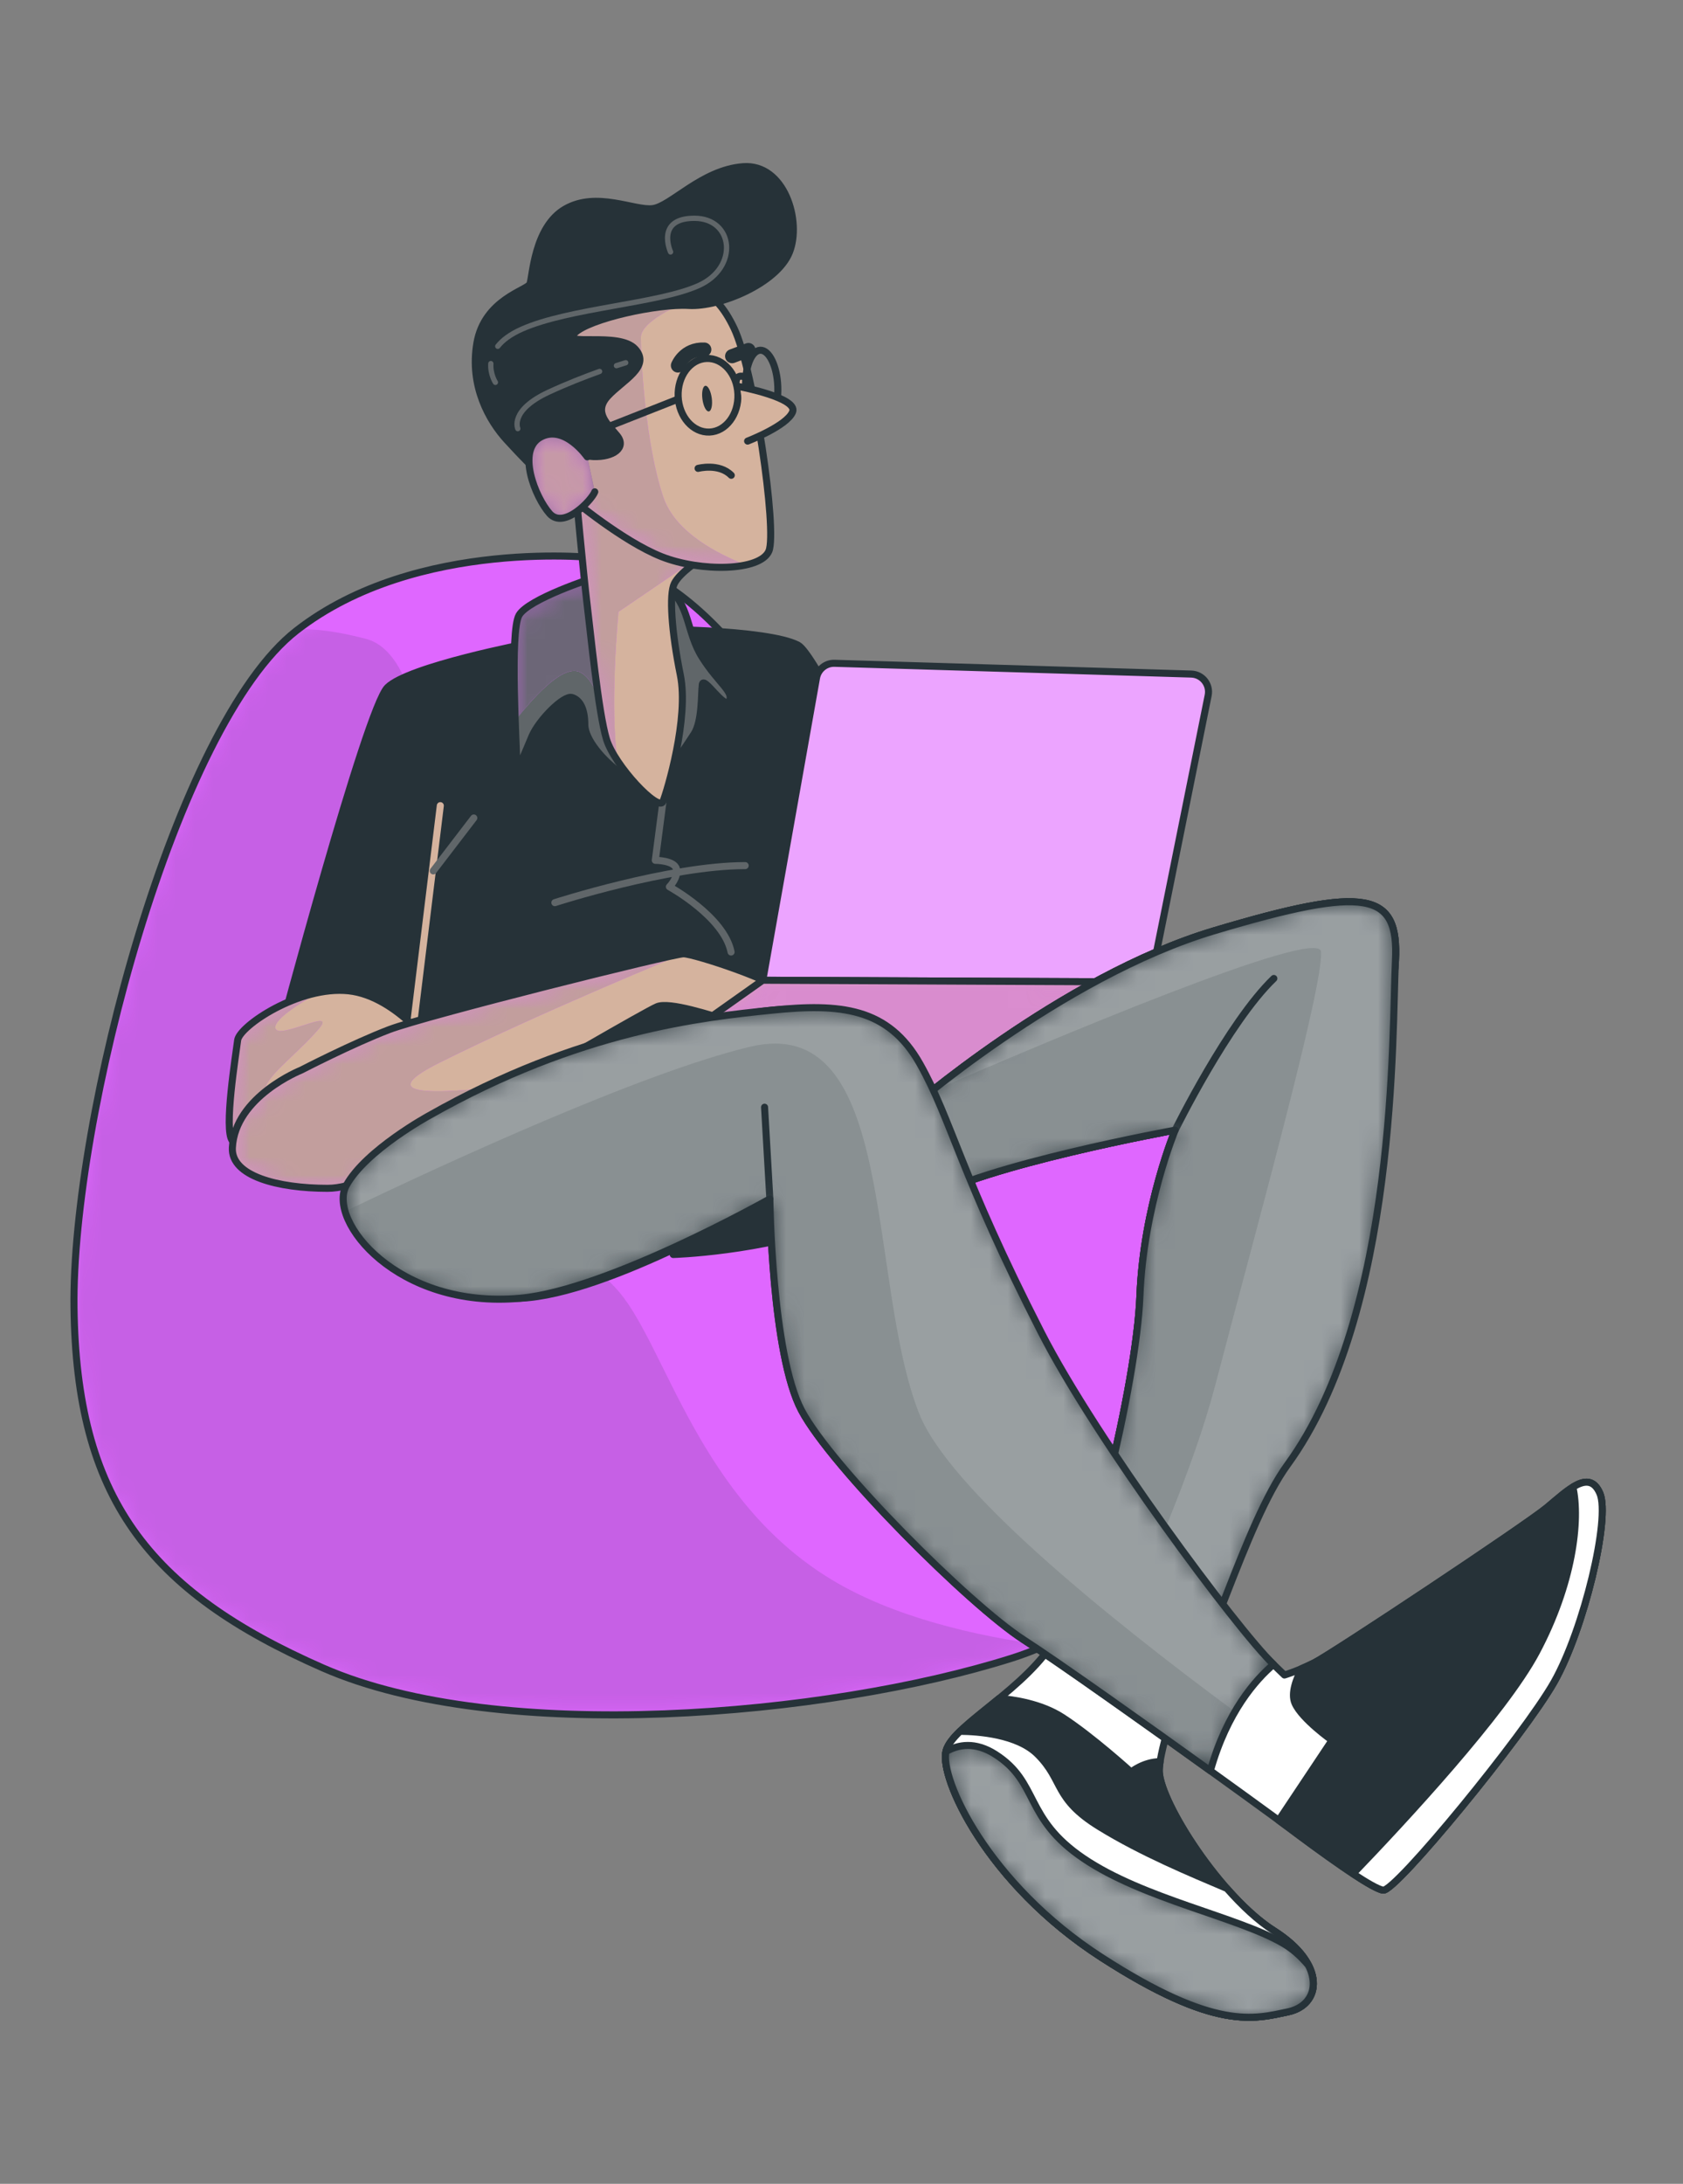 <svg xmlns="http://www.w3.org/2000/svg" width="91" height="118" viewBox="0 0 91 118" fill="none"><rect x="0" y="0" width="91" height="118" fill="#808080" stroke="none"/><path d="M32.482 30.161C32.482 30.161 22.553 28.986 16.021 34.081C9.489 39.176 3.872 60.47 4.002 70.659C4.133 80.849 7.921 85.944 17.458 90.124C26.994 94.305 44.762 92.737 54.69 89.602C64.618 86.467 67.885 75.493 67.754 69.614C67.623 63.736 61.091 56.942 58.87 55.505C56.649 54.068 50.379 51.063 47.243 46.361C44.108 41.657 39.536 31.468 32.482 30.161Z" fill="#DF67FF"></path><mask id="mask0_479_9" style="mask-type:luminance" maskUnits="userSpaceOnUse" x="4" y="30" width="64" height="63"><path d="M32.482 30.161C32.482 30.161 22.553 28.986 16.021 34.081C9.489 39.176 3.872 60.47 4.002 70.659C4.133 80.849 7.921 85.944 17.458 90.124C26.994 94.305 44.762 92.737 54.69 89.602C64.618 86.467 67.885 75.493 67.754 69.614C67.623 63.736 61.091 56.942 58.87 55.505C56.649 54.068 50.379 51.063 47.243 46.361C44.108 41.657 39.536 31.468 32.482 30.161Z" fill="white"></path></mask><g mask="url(#mask0_479_9)"><path opacity="0.13" d="M56.511 88.908C52.757 88.401 48.305 87.382 44.935 85.336C37.82 81.016 36.042 72.885 33.501 69.836C30.96 66.787 26.386 67.041 24.354 63.738C22.321 60.435 25.624 36.042 19.78 34.517C18.21 34.107 17.027 33.974 16.134 33.997C16.096 34.026 16.058 34.051 16.021 34.08C9.489 39.175 3.872 60.469 4.002 70.659C4.133 80.849 7.921 85.944 17.458 90.124C26.994 94.304 44.762 92.737 54.69 89.602C55.324 89.402 55.93 89.169 56.511 88.908Z" fill="#263238"></path></g><path d="M32.482 30.161C32.482 30.161 22.553 28.986 16.021 34.081C9.489 39.176 3.872 60.47 4.002 70.659C4.133 80.849 7.921 85.944 17.458 90.124C26.994 94.305 44.762 92.737 54.69 89.602C64.618 86.467 67.885 75.493 67.754 69.614C67.623 63.736 61.091 56.942 58.87 55.505C56.649 54.068 50.379 51.063 47.243 46.361C44.108 41.657 39.536 31.468 32.482 30.161Z" stroke="#263238" stroke-width="0.381" stroke-miterlimit="10" stroke-linecap="round" stroke-linejoin="round"></path><path d="M28.572 34.766C28.572 34.766 22.093 36.005 20.949 37.148C19.806 38.291 15.041 56.205 15.041 56.205C15.041 56.205 17.138 55.633 19.044 56.395C20.949 57.158 21.14 59.159 21.33 60.112C21.521 61.065 21.616 63.542 21.616 63.542C21.616 63.542 40.877 61.821 44.974 60.869C49.071 59.916 55.306 59.477 55.306 59.477C55.306 59.477 44.77 35.719 43.151 34.861C41.531 34.004 34.765 33.908 33.813 34.099C32.86 34.289 28.572 34.766 28.572 34.766Z" fill="#263238" stroke="#263238" stroke-width="0.381" stroke-miterlimit="10" stroke-linecap="round" stroke-linejoin="round"></path><path d="M22.188 56.777L23.808 43.532" stroke="#D5B39E" stroke-width="0.381" stroke-miterlimit="10" stroke-linecap="round" stroke-linejoin="round"></path><path d="M23.427 47.058L25.618 44.199" stroke="#606669" stroke-width="0.381" stroke-miterlimit="10" stroke-linecap="round" stroke-linejoin="round"></path><path d="M30.001 48.773C30.001 48.773 36.195 46.772 40.292 46.772" stroke="#606669" stroke-width="0.381" stroke-miterlimit="10" stroke-linecap="round" stroke-linejoin="round"></path><path d="M35.847 43.31L35.432 46.486C35.432 46.486 36.48 46.486 36.576 46.962C36.671 47.439 36.195 47.915 36.195 47.915C36.195 47.915 39.148 49.535 39.53 51.441" stroke="#606669" stroke-width="0.381" stroke-miterlimit="10" stroke-linecap="round" stroke-linejoin="round"></path><path d="M32.129 31.209C32.129 31.209 28.572 32.352 28.064 33.241C27.555 34.131 27.937 40.356 27.937 41.118C27.937 41.881 28.381 40.674 28.762 39.784C29.144 38.895 30.478 37.561 30.922 37.688C31.367 37.815 31.621 38.324 31.621 39.149C31.621 39.975 32.638 41.118 33.527 41.753C34.416 42.389 35.242 43.024 35.242 43.024C35.242 43.024 37.084 40.356 37.529 39.657C37.974 38.959 37.91 37.497 37.974 36.989C38.037 36.481 39.181 38.387 39.434 37.878C39.689 37.37 38.863 36.925 37.974 35.528C37.084 34.13 37.338 32.669 36.004 31.653C34.67 30.637 33.146 30.955 32.129 31.209Z" fill="#606669"></path><mask id="mask1_479_9" style="mask-type:luminance" maskUnits="userSpaceOnUse" x="27" y="30" width="13" height="14"><path d="M32.129 31.209C32.129 31.209 28.572 32.352 28.064 33.241C27.555 34.131 27.937 40.356 27.937 41.118C27.937 41.881 28.381 40.674 28.762 39.784C29.144 38.895 30.478 37.561 30.922 37.688C31.367 37.815 31.621 38.324 31.621 39.149C31.621 39.975 32.638 41.118 33.527 41.753C34.416 42.389 35.242 43.024 35.242 43.024C35.242 43.024 37.084 40.356 37.529 39.657C37.974 38.959 37.91 37.497 37.974 36.989C38.037 36.481 39.181 38.387 39.434 37.878C39.689 37.37 38.863 36.925 37.974 35.528C37.084 34.13 37.338 32.669 36.004 31.653C34.67 30.637 33.146 30.955 32.129 31.209Z" fill="white"></path></mask><g mask="url(#mask1_479_9)"><path d="M28.064 33.241C27.725 33.835 27.782 36.803 27.857 38.94C28.667 37.894 30.34 35.923 31.309 36.296C32.543 36.77 33.017 40.282 33.017 40.282L32.184 31.195C32.166 31.2 32.147 31.204 32.129 31.209C32.129 31.209 28.572 32.352 28.064 33.241Z" fill="#DF67FF"></path></g><mask id="mask2_479_9" style="mask-type:luminance" maskUnits="userSpaceOnUse" x="27" y="30" width="13" height="14"><path d="M32.129 31.209C32.129 31.209 28.572 32.352 28.064 33.241C27.555 34.131 27.937 40.356 27.937 41.118C27.937 41.881 28.381 40.674 28.762 39.784C29.144 38.895 30.478 37.561 30.922 37.688C31.367 37.815 31.621 38.324 31.621 39.149C31.621 39.975 32.638 41.118 33.527 41.753C34.416 42.389 35.242 43.024 35.242 43.024C35.242 43.024 37.084 40.356 37.529 39.657C37.974 38.959 37.91 37.497 37.974 36.989C38.037 36.481 39.181 38.387 39.434 37.878C39.689 37.37 38.863 36.925 37.974 35.528C37.084 34.13 37.338 32.669 36.004 31.653C34.67 30.637 33.146 30.955 32.129 31.209Z" fill="white"></path></mask><g mask="url(#mask2_479_9)"><path opacity="0.9" d="M28.064 33.241C27.725 33.835 27.782 36.803 27.857 38.94C28.667 37.894 30.34 35.923 31.309 36.296C32.543 36.77 33.017 40.282 33.017 40.282L32.184 31.195C32.166 31.2 32.147 31.204 32.129 31.209C32.129 31.209 28.572 32.352 28.064 33.241Z" fill="#606669"></path></g><path d="M32.129 31.209C32.129 31.209 28.572 32.352 28.064 33.241C27.555 34.131 27.937 40.356 27.937 41.118C27.937 41.881 28.381 40.674 28.762 39.784C29.144 38.895 30.478 37.561 30.922 37.688C31.367 37.815 31.621 38.324 31.621 39.149C31.621 39.975 32.638 41.118 33.527 41.753C34.416 42.389 35.242 43.024 35.242 43.024C35.242 43.024 37.084 40.356 37.529 39.657C37.974 38.959 37.91 37.497 37.974 36.989C38.037 36.481 39.181 38.387 39.434 37.878C39.689 37.37 38.863 36.925 37.974 35.528C37.084 34.13 37.338 32.669 36.004 31.653C34.67 30.637 33.146 30.955 32.129 31.209Z" stroke="#263238" stroke-width="0.381" stroke-miterlimit="10" stroke-linecap="round" stroke-linejoin="round"></path><path d="M23.712 56.967C23.712 56.967 21.521 53.823 18.853 53.537C16.185 53.251 12.945 55.443 12.85 56.205C12.755 56.967 12.088 61.065 12.564 61.636C13.041 62.208 14.851 62.684 18.377 61.541C21.902 60.398 23.331 58.968 23.712 56.967Z" fill="#D5B39E"></path><mask id="mask3_479_9" style="mask-type:luminance" maskUnits="userSpaceOnUse" x="12" y="53" width="12" height="10"><path d="M23.712 56.967C23.712 56.967 21.521 53.823 18.853 53.537C16.185 53.251 12.945 55.443 12.85 56.205C12.755 56.967 12.088 61.065 12.564 61.636C13.041 62.208 14.851 62.684 18.377 61.541C21.902 60.398 23.331 58.968 23.712 56.967Z" fill="white"></path></mask><g mask="url(#mask3_479_9)"><path d="M14.796 61.539C14.796 61.539 14.037 59.357 14.417 58.597C14.796 57.838 16.315 56.699 17.264 55.56C18.213 54.422 15.042 56.205 14.891 55.56C14.771 55.042 16.562 54.007 17.268 53.622C15.05 54.047 12.927 55.59 12.85 56.205C12.755 56.967 12.088 61.065 12.564 61.636C12.81 61.931 13.415 62.199 14.425 62.234C14.654 61.833 14.796 61.539 14.796 61.539Z" fill="#DF67FF"></path></g><mask id="mask4_479_9" style="mask-type:luminance" maskUnits="userSpaceOnUse" x="12" y="53" width="12" height="10"><path d="M23.712 56.967C23.712 56.967 21.521 53.823 18.853 53.537C16.185 53.251 12.945 55.443 12.85 56.205C12.755 56.967 12.088 61.065 12.564 61.636C13.041 62.208 14.851 62.684 18.377 61.541C21.902 60.398 23.331 58.968 23.712 56.967Z" fill="white"></path></mask><g mask="url(#mask4_479_9)"><path opacity="0.9" d="M14.796 61.539C14.796 61.539 14.037 59.357 14.417 58.597C14.796 57.838 16.315 56.699 17.264 55.56C18.213 54.422 15.042 56.205 14.891 55.56C14.771 55.042 16.562 54.007 17.268 53.622C15.05 54.047 12.927 55.59 12.85 56.205C12.755 56.967 12.088 61.065 12.564 61.636C12.81 61.931 13.415 62.199 14.425 62.234C14.654 61.833 14.796 61.539 14.796 61.539Z" fill="#BFA493"></path></g><path d="M23.712 56.967C23.712 56.967 21.521 53.823 18.853 53.537C16.185 53.251 12.945 55.443 12.85 56.205C12.755 56.967 12.088 61.065 12.564 61.636C13.041 62.208 14.851 62.684 18.377 61.541C21.902 60.398 23.331 58.968 23.712 56.967Z" stroke="#263238" stroke-width="0.381" stroke-miterlimit="10" stroke-linecap="round" stroke-linejoin="round"></path><path d="M16.28 57.825C16.28 57.825 12.704 59.244 12.564 62.017C12.486 63.552 15.041 64.209 17.709 64.209C20.377 64.209 24.189 60.874 26.666 59.445C29.144 58.016 34.861 54.681 35.528 54.395C36.195 54.109 38.481 54.871 39.434 55.157C40.387 55.443 42.198 55.443 42.198 55.443C42.198 55.443 43.532 57.539 44.199 57.539C44.866 57.539 42.769 54.395 42.483 53.728C42.198 53.061 37.529 51.536 36.957 51.536C36.385 51.536 23.045 54.871 21.044 55.633C19.044 56.396 16.28 57.825 16.28 57.825Z" fill="#D5B39E"></path><mask id="mask5_479_9" style="mask-type:luminance" maskUnits="userSpaceOnUse" x="12" y="51" width="33" height="14"><path d="M16.28 57.825C16.28 57.825 12.704 59.244 12.564 62.017C12.486 63.552 15.041 64.209 17.709 64.209C20.377 64.209 24.189 60.874 26.666 59.445C29.144 58.016 34.861 54.681 35.528 54.395C36.195 54.109 38.481 54.871 39.434 55.157C40.387 55.443 42.198 55.443 42.198 55.443C42.198 55.443 43.532 57.539 44.199 57.539C44.866 57.539 42.769 54.395 42.483 53.728C42.198 53.061 37.529 51.536 36.957 51.536C36.385 51.536 23.045 54.871 21.044 55.633C19.044 56.396 16.28 57.825 16.28 57.825Z" fill="white"></path></mask><g mask="url(#mask5_479_9)"><path d="M23.753 57.428C29.202 54.704 36.957 51.536 36.957 51.536C36.385 51.536 23.045 54.871 21.044 55.633C19.044 56.396 16.28 57.825 16.28 57.825C16.28 57.825 12.704 59.244 12.564 62.017C12.486 63.552 15.041 64.209 17.709 64.209C20.377 64.209 24.189 60.874 26.666 59.445C27.087 59.202 27.601 58.904 28.168 58.576C24.527 59.045 19.664 59.473 23.753 57.428Z" fill="#DF67FF"></path></g><mask id="mask6_479_9" style="mask-type:luminance" maskUnits="userSpaceOnUse" x="12" y="51" width="33" height="14"><path d="M16.28 57.825C16.28 57.825 12.704 59.244 12.564 62.017C12.486 63.552 15.041 64.209 17.709 64.209C20.377 64.209 24.189 60.874 26.666 59.445C29.144 58.016 34.861 54.681 35.528 54.395C36.195 54.109 38.481 54.871 39.434 55.157C40.387 55.443 42.198 55.443 42.198 55.443C42.198 55.443 43.532 57.539 44.199 57.539C44.866 57.539 42.769 54.395 42.483 53.728C42.198 53.061 37.529 51.536 36.957 51.536C36.385 51.536 23.045 54.871 21.044 55.633C19.044 56.396 16.28 57.825 16.28 57.825Z" fill="white"></path></mask><g mask="url(#mask6_479_9)"><path opacity="0.9" d="M23.753 57.428C29.202 54.704 36.957 51.536 36.957 51.536C36.385 51.536 23.045 54.871 21.044 55.633C19.044 56.396 16.28 57.825 16.28 57.825C16.28 57.825 12.704 59.244 12.564 62.017C12.486 63.552 15.041 64.209 17.709 64.209C20.377 64.209 24.189 60.874 26.666 59.445C27.087 59.202 27.601 58.904 28.168 58.576C24.527 59.045 19.664 59.473 23.753 57.428Z" fill="#BFA493"></path></g><path d="M16.28 57.825C16.28 57.825 12.704 59.244 12.564 62.017C12.486 63.552 15.041 64.209 17.709 64.209C20.377 64.209 24.189 60.874 26.666 59.445C29.144 58.016 34.861 54.681 35.528 54.395C36.195 54.109 38.481 54.871 39.434 55.157C40.387 55.443 42.198 55.443 42.198 55.443C42.198 55.443 43.532 57.539 44.199 57.539C44.866 57.539 42.769 54.395 42.483 53.728C42.198 53.061 37.529 51.536 36.957 51.536C36.385 51.536 23.045 54.871 21.044 55.633C19.044 56.396 16.28 57.825 16.28 57.825Z" stroke="#263238" stroke-width="0.381" stroke-miterlimit="10" stroke-linecap="round" stroke-linejoin="round"></path><path d="M44.148 36.633L41.245 52.966L62.208 53.061L65.326 37.573C65.443 36.989 65.007 36.44 64.412 36.422L45.125 35.84C44.648 35.825 44.232 36.163 44.148 36.633Z" fill="#ECA4FF" stroke="#263238" stroke-width="0.381" stroke-miterlimit="10" stroke-linecap="round" stroke-linejoin="round"></path><path d="M41.245 52.965L31.038 60.185L54.382 59.518L62.208 53.061L41.245 52.965Z" fill="#D5B39E"></path><mask id="mask7_479_9" style="mask-type:luminance" maskUnits="userSpaceOnUse" x="31" y="52" width="32" height="9"><path d="M41.245 52.965L31.038 60.185L54.382 59.518L62.208 53.061L41.245 52.965Z" fill="white"></path></mask><g mask="url(#mask7_479_9)"><path d="M41.245 52.965L31.038 60.185L54.382 59.518L62.208 53.061L41.245 52.965Z" fill="#DF67FF"></path></g><mask id="mask8_479_9" style="mask-type:luminance" maskUnits="userSpaceOnUse" x="31" y="52" width="32" height="9"><path d="M41.245 52.965L31.038 60.185L54.382 59.518L62.208 53.061L41.245 52.965Z" fill="white"></path></mask><g mask="url(#mask8_479_9)"><path opacity="0.5" d="M41.245 52.965L31.038 60.185L54.382 59.518L62.208 53.061L41.245 52.965Z" fill="#D5B39E"></path></g><path d="M41.245 52.965L31.038 60.185L54.382 59.518L62.208 53.061L41.245 52.965Z" stroke="#263238" stroke-width="0.381" stroke-miterlimit="10" stroke-linecap="round" stroke-linejoin="round"></path><path d="M48.963 60.112C48.963 60.112 57.348 52.775 65.638 50.297C73.927 47.82 75.643 48.201 75.452 51.917C75.261 55.633 71.26 75.071 68.591 80.026C65.924 84.981 62.589 94.033 62.684 95.748C62.779 97.463 66.019 102.513 68.877 104.324C71.736 106.134 71.45 108.326 69.64 108.707C67.829 109.088 65.733 109.755 59.539 105.753C53.346 101.751 50.773 96.034 51.154 94.605C51.536 93.175 55.538 91.27 57.157 88.411C58.777 85.553 61.445 74.881 61.636 70.021C61.826 65.162 63.541 61.065 63.541 61.065C63.541 61.065 53.06 62.97 50.011 64.876L48.963 60.112Z" fill="white"></path><mask id="mask9_479_9" style="mask-type:luminance" maskUnits="userSpaceOnUse" x="48" y="48" width="28" height="61"><path d="M48.963 60.112C48.963 60.112 57.348 52.775 65.638 50.297C73.927 47.82 75.643 48.201 75.452 51.917C75.261 55.633 71.26 75.071 68.591 80.026C65.924 84.981 62.589 94.033 62.684 95.748C62.779 97.463 66.019 102.513 68.877 104.324C71.736 106.134 71.45 108.326 69.64 108.707C67.829 109.088 65.733 109.755 59.539 105.753C53.346 101.751 50.773 96.034 51.154 94.605C51.536 93.175 55.538 91.27 57.157 88.411C58.777 85.553 61.445 74.881 61.636 70.021C61.826 65.162 63.541 61.065 63.541 61.065C63.541 61.065 53.06 62.97 50.011 64.876L48.963 60.112Z" fill="white"></path></mask><g mask="url(#mask9_479_9)"><path d="M48.963 60.112C48.963 60.112 57.348 52.775 65.638 50.297C73.927 47.82 75.643 48.201 75.452 51.917C75.261 55.633 71.26 75.071 68.591 80.026C65.924 84.981 62.589 94.033 62.684 95.748C62.779 97.463 66.019 102.513 68.877 104.324C71.736 106.134 71.45 108.326 69.64 108.707C67.829 109.088 65.733 109.755 59.539 105.753C53.346 101.751 50.773 96.034 51.154 94.605C51.536 93.175 55.538 91.27 57.157 88.411C58.777 85.553 61.445 74.881 61.636 70.021C61.826 65.162 63.541 61.065 63.541 61.065C63.541 61.065 53.06 62.97 50.011 64.876L48.963 60.112Z" fill="white"></path></g><mask id="mask10_479_9" style="mask-type:luminance" maskUnits="userSpaceOnUse" x="48" y="48" width="28" height="61"><path d="M48.963 60.112C48.963 60.112 57.348 52.775 65.638 50.297C73.927 47.82 75.643 48.201 75.452 51.917C75.261 55.633 71.26 75.071 68.591 80.026C65.924 84.981 62.589 94.033 62.684 95.748C62.779 97.463 66.019 102.513 68.877 104.324C71.736 106.134 71.45 108.326 69.64 108.707C67.829 109.088 65.733 109.755 59.539 105.753C53.346 101.751 50.773 96.034 51.154 94.605C51.536 93.175 55.538 91.27 57.157 88.411C58.777 85.553 61.445 74.881 61.636 70.021C61.826 65.162 63.541 61.065 63.541 61.065C63.541 61.065 53.06 62.97 50.011 64.876L48.963 60.112Z" fill="white"></path></mask><g mask="url(#mask10_479_9)"><path opacity="0.5" d="M48.963 60.112C48.963 60.112 57.348 52.775 65.638 50.297C73.927 47.82 75.643 48.201 75.452 51.917C75.261 55.633 71.26 75.071 68.591 80.026C65.924 84.981 62.589 94.033 62.684 95.748C62.779 97.463 66.019 102.513 68.877 104.324C71.736 106.134 71.45 108.326 69.64 108.707C67.829 109.088 65.733 109.755 59.539 105.753C53.346 101.751 50.773 96.034 51.154 94.605C51.536 93.175 55.538 91.27 57.157 88.411C58.777 85.553 61.445 74.881 61.636 70.021C61.826 65.162 63.541 61.065 63.541 61.065C63.541 61.065 53.06 62.97 50.011 64.876L48.963 60.112Z" fill="white"></path></g><path d="M48.963 60.112C48.963 60.112 57.348 52.775 65.638 50.297C73.927 47.82 75.643 48.201 75.452 51.917C75.261 55.633 71.26 75.071 68.591 80.026C65.924 84.981 62.589 94.033 62.684 95.748C62.779 97.463 66.019 102.513 68.877 104.324C71.736 106.134 71.45 108.326 69.64 108.707C67.829 109.088 65.733 109.755 59.539 105.753C53.346 101.751 50.773 96.034 51.154 94.605C51.536 93.175 55.538 91.27 57.157 88.411C58.777 85.553 61.445 74.881 61.636 70.021C61.826 65.162 63.541 61.065 63.541 61.065C63.541 61.065 53.06 62.97 50.011 64.876L48.963 60.112Z" stroke="#263238" stroke-width="0.381" stroke-miterlimit="10" stroke-linecap="round" stroke-linejoin="round"></path><path d="M57.157 88.411C57.036 88.625 56.898 88.832 56.752 89.036C58.222 89.201 60.343 89.722 62.112 91.27C62.629 91.722 63.054 92.141 63.415 92.53C64.531 88.968 66.724 83.495 68.591 80.026C71.26 75.071 75.261 55.633 75.452 51.917C75.643 48.201 73.927 47.82 65.638 50.297C57.348 52.775 48.963 60.112 48.963 60.112L50.011 64.876C53.06 62.97 63.541 61.065 63.541 61.065C63.541 61.065 61.826 65.162 61.636 70.021C61.445 74.881 58.777 85.553 57.157 88.411Z" fill="white" stroke="#263238" stroke-width="0.381" stroke-miterlimit="10" stroke-linecap="round" stroke-linejoin="round"></path><path d="M57.157 88.411C57.036 88.625 56.898 88.832 56.752 89.036C58.222 89.201 60.343 89.722 62.112 91.27C62.629 91.722 63.054 92.141 63.415 92.53C65.242 90.078 67.295 82.334 69.613 79.15C75.603 70.921 75.261 55.633 75.452 51.917C75.643 48.201 73.927 47.82 65.638 50.297C57.348 52.775 48.963 60.112 48.963 60.112L50.011 64.876C53.06 62.97 63.541 61.065 63.541 61.065C63.541 61.065 61.826 65.162 61.636 70.021C61.445 74.881 58.777 85.553 57.157 88.411Z" fill="#263238"></path><mask id="mask11_479_9" style="mask-type:luminance" maskUnits="userSpaceOnUse" x="48" y="48" width="28" height="45"><path d="M57.157 88.411C57.036 88.625 56.898 88.832 56.752 89.036C58.222 89.201 60.343 89.722 62.112 91.27C62.629 91.722 63.054 92.141 63.415 92.53C65.242 90.078 67.295 82.334 69.613 79.15C75.603 70.921 75.261 55.633 75.452 51.917C75.643 48.201 73.927 47.82 65.638 50.297C57.348 52.775 48.963 60.112 48.963 60.112L50.011 64.876C53.06 62.97 63.541 61.065 63.541 61.065C63.541 61.065 61.826 65.162 61.636 70.021C61.445 74.881 58.777 85.553 57.157 88.411Z" fill="white"></path></mask><g mask="url(#mask11_479_9)"><path opacity="0.53" d="M57.157 88.411C57.036 88.625 56.898 88.832 56.752 89.036C58.222 89.201 60.343 89.722 62.112 91.27C62.629 91.722 63.054 92.141 63.415 92.53C65.242 90.078 67.295 82.334 69.613 79.15C75.603 70.921 75.261 55.633 75.452 51.917C75.643 48.201 73.927 47.82 65.638 50.297C57.348 52.775 48.963 60.112 48.963 60.112L50.011 64.876C53.06 62.97 63.541 61.065 63.541 61.065C63.541 61.065 61.826 65.162 61.636 70.021C61.445 74.881 58.777 85.553 57.157 88.411Z" fill="white"></path></g><mask id="mask12_479_9" style="mask-type:luminance" maskUnits="userSpaceOnUse" x="48" y="48" width="28" height="45"><path d="M57.157 88.411C57.036 88.625 56.898 88.832 56.752 89.036C58.222 89.201 60.343 89.722 62.112 91.27C62.629 91.722 63.054 92.141 63.415 92.53C65.242 90.078 67.295 82.334 69.613 79.15C75.603 70.921 75.261 55.633 75.452 51.917C75.643 48.201 73.927 47.82 65.638 50.297C57.348 52.775 48.963 60.112 48.963 60.112L50.011 64.876C53.06 62.97 63.541 61.065 63.541 61.065C63.541 61.065 61.826 65.162 61.636 70.021C61.445 74.881 58.777 85.553 57.157 88.411Z" fill="white"></path></mask><g mask="url(#mask12_479_9)"><path opacity="0.14" d="M71.424 51.414C71.274 50.062 56.536 56.299 50.321 58.992C49.458 59.679 48.963 60.112 48.963 60.112L50.011 64.876C53.06 62.97 63.541 61.065 63.541 61.065C63.541 61.065 61.826 65.162 61.636 70.021C61.445 74.881 58.777 85.553 57.157 88.411C57.036 88.625 56.898 88.832 56.752 89.036C57.61 89.132 58.69 89.352 59.792 89.824C62.1 84.944 64.546 79.286 65.707 74.855C67.803 66.851 71.615 53.13 71.424 51.414Z" fill="#263238"></path></g><mask id="mask13_479_9" style="mask-type:luminance" maskUnits="userSpaceOnUse" x="48" y="48" width="28" height="45"><path d="M57.157 88.411C57.036 88.625 56.898 88.832 56.752 89.036C58.222 89.201 60.343 89.722 62.112 91.27C62.629 91.722 63.054 92.141 63.415 92.53C65.242 90.078 67.295 82.334 69.613 79.15C75.603 70.921 75.261 55.633 75.452 51.917C75.643 48.201 73.927 47.82 65.638 50.297C57.348 52.775 48.963 60.112 48.963 60.112L50.011 64.876C53.06 62.97 63.541 61.065 63.541 61.065C63.541 61.065 61.826 65.162 61.636 70.021C61.445 74.881 58.777 85.553 57.157 88.411Z" fill="white"></path></mask><g mask="url(#mask13_479_9)"><path d="M63.541 61.065C63.541 61.065 66.4 55.252 68.877 52.87" stroke="#263238" stroke-width="0.381" stroke-miterlimit="10" stroke-linecap="round" stroke-linejoin="round"></path></g><path d="M57.157 88.411C57.036 88.625 56.898 88.832 56.752 89.036C58.222 89.201 60.343 89.722 62.112 91.27C62.629 91.722 63.054 92.141 63.415 92.53C65.242 90.078 67.295 82.334 69.613 79.15C75.603 70.921 75.261 55.633 75.452 51.917C75.643 48.201 73.927 47.82 65.638 50.297C57.348 52.775 48.963 60.112 48.963 60.112L50.011 64.876C53.06 62.97 63.541 61.065 63.541 61.065C63.541 61.065 61.826 65.162 61.636 70.021C61.445 74.881 58.777 85.553 57.157 88.411Z" stroke="#263238" stroke-width="0.381" stroke-miterlimit="10" stroke-linecap="round" stroke-linejoin="round"></path><path d="M36.401 67.785C36.401 67.785 41.103 67.654 45.414 66.087C49.725 64.519 41.887 61.645 38.883 63.213C35.878 64.781 36.401 67.785 36.401 67.785Z" fill="#263238" stroke="#263238" stroke-width="0.381" stroke-miterlimit="10" stroke-linecap="round" stroke-linejoin="round"></path><path d="M23.998 61.636C23.998 61.636 20.949 63.351 19.901 65.257C18.853 67.163 23.363 70.339 28.127 70.148C32.891 69.958 41.626 64.781 41.626 64.781C41.626 64.781 41.721 73.166 43.341 76.215C44.961 79.264 52.393 86.696 55.347 88.602C58.301 90.507 68.21 97.654 69.735 98.797C71.26 99.941 74.118 102.037 74.785 102.132C75.452 102.228 82.408 93.747 84.028 90.889C85.647 88.03 87.077 82.027 86.505 80.693C85.933 79.359 84.79 80.503 83.647 81.456C82.503 82.408 72.022 89.364 71.069 89.841C70.116 90.317 69.449 90.507 69.449 90.507C69.449 90.507 60.873 82.313 56.3 76.024C51.726 69.736 51.345 61.636 49.63 58.587C47.915 55.538 45.437 54.204 41.721 54.585C38.005 54.966 30.287 56.967 23.998 61.636Z" fill="white"></path><mask id="mask14_479_9" style="mask-type:luminance" maskUnits="userSpaceOnUse" x="19" y="54" width="68" height="49"><path d="M23.998 61.636C23.998 61.636 20.949 63.351 19.901 65.257C18.853 67.163 23.363 70.339 28.127 70.148C32.891 69.958 41.626 64.781 41.626 64.781C41.626 64.781 41.721 73.166 43.341 76.215C44.961 79.264 52.393 86.696 55.347 88.602C58.301 90.507 68.21 97.654 69.735 98.797C71.26 99.941 74.118 102.037 74.785 102.132C75.452 102.228 82.408 93.747 84.028 90.889C85.647 88.03 87.077 82.027 86.505 80.693C85.933 79.359 84.79 80.503 83.647 81.456C82.503 82.408 72.022 89.364 71.069 89.841C70.116 90.317 69.449 90.507 69.449 90.507C69.449 90.507 60.873 82.313 56.3 76.024C51.726 69.736 51.345 61.636 49.63 58.587C47.915 55.538 45.437 54.204 41.721 54.585C38.005 54.966 30.287 56.967 23.998 61.636Z" fill="white"></path></mask><g mask="url(#mask14_479_9)"><path d="M64.317 94.872C66.862 96.696 69.078 98.305 69.735 98.797C71.26 99.941 74.118 102.037 74.785 102.132C75.022 102.166 76.05 101.119 77.35 99.629L66.438 92.609L64.317 94.872Z" fill="white"></path></g><mask id="mask15_479_9" style="mask-type:luminance" maskUnits="userSpaceOnUse" x="19" y="54" width="68" height="49"><path d="M23.998 61.636C23.998 61.636 20.949 63.351 19.901 65.257C18.853 67.163 23.363 70.339 28.127 70.148C32.891 69.958 41.626 64.781 41.626 64.781C41.626 64.781 41.721 73.166 43.341 76.215C44.961 79.264 52.393 86.696 55.347 88.602C58.301 90.507 68.21 97.654 69.735 98.797C71.26 99.941 74.118 102.037 74.785 102.132C75.452 102.228 82.408 93.747 84.028 90.889C85.647 88.03 87.077 82.027 86.505 80.693C85.933 79.359 84.79 80.503 83.647 81.456C82.503 82.408 72.022 89.364 71.069 89.841C70.116 90.317 69.449 90.507 69.449 90.507C69.449 90.507 60.873 82.313 56.3 76.024C51.726 69.736 51.345 61.636 49.63 58.587C47.915 55.538 45.437 54.204 41.721 54.585C38.005 54.966 30.287 56.967 23.998 61.636Z" fill="white"></path></mask><g mask="url(#mask15_479_9)"><path opacity="0.5" d="M64.317 94.872C66.862 96.696 69.078 98.305 69.735 98.797C71.26 99.941 74.118 102.037 74.785 102.132C75.022 102.166 76.05 101.119 77.35 99.629L66.438 92.609L64.317 94.872Z" fill="white"></path></g><path d="M23.998 61.636C23.998 61.636 20.949 63.351 19.901 65.257C18.853 67.163 23.363 70.339 28.127 70.148C32.891 69.958 41.626 64.781 41.626 64.781C41.626 64.781 41.721 73.166 43.341 76.215C44.961 79.264 52.393 86.696 55.347 88.602C58.301 90.507 68.21 97.654 69.735 98.797C71.26 99.941 74.118 102.037 74.785 102.132C75.452 102.228 82.408 93.747 84.028 90.889C85.647 88.03 87.077 82.027 86.505 80.693C85.933 79.359 84.79 80.503 83.647 81.456C82.503 82.408 72.022 89.364 71.069 89.841C70.116 90.317 69.449 90.507 69.449 90.507C69.449 90.507 60.873 82.313 56.3 76.024C51.726 69.736 51.345 61.636 49.63 58.587C47.915 55.538 45.437 54.204 41.721 54.585C38.005 54.966 30.287 56.967 23.998 61.636Z" stroke="#263238" stroke-width="0.381" stroke-miterlimit="10" stroke-linecap="round" stroke-linejoin="round"></path><path d="M68.858 89.935C66.842 87.969 59.283 77.827 56.3 71.996C51.928 63.452 51.458 60.539 49.743 57.49C48.028 54.441 45.437 54.204 41.721 54.585C38.005 54.966 31.356 55.656 23.198 60.282C23.198 60.282 19.774 62.144 18.726 64.05C17.678 65.955 21.494 70.754 28.128 70.148C32.876 69.714 41.626 64.78 41.626 64.78C41.626 64.78 41.722 73.165 43.341 76.214C44.961 79.263 52.394 86.696 55.347 88.601C57.221 89.81 61.889 93.125 65.445 95.681C66.337 92.49 67.912 90.742 68.858 89.935Z" fill="#263238"></path><mask id="mask16_479_9" style="mask-type:luminance" maskUnits="userSpaceOnUse" x="18" y="54" width="51" height="42"><path d="M68.858 89.935C66.842 87.969 59.283 77.827 56.3 71.996C51.928 63.452 51.458 60.539 49.743 57.49C48.028 54.441 45.437 54.204 41.721 54.585C38.005 54.966 31.356 55.656 23.198 60.282C23.198 60.282 19.774 62.144 18.726 64.05C17.678 65.955 21.494 70.754 28.128 70.148C32.876 69.714 41.626 64.78 41.626 64.78C41.626 64.78 41.722 73.165 43.341 76.214C44.961 79.263 52.394 86.696 55.347 88.601C57.221 89.81 61.889 93.125 65.445 95.681C66.337 92.49 67.912 90.742 68.858 89.935Z" fill="white"></path></mask><g mask="url(#mask16_479_9)"><path opacity="0.53" d="M68.858 89.935C66.842 87.969 59.283 77.827 56.3 71.996C51.928 63.452 51.458 60.539 49.743 57.49C48.028 54.441 45.437 54.204 41.721 54.585C38.005 54.966 31.356 55.656 23.198 60.282C23.198 60.282 19.774 62.144 18.726 64.05C17.678 65.955 21.494 70.754 28.128 70.148C32.876 69.714 41.626 64.78 41.626 64.78C41.626 64.78 41.722 73.165 43.341 76.214C44.961 79.263 52.394 86.696 55.347 88.601C57.221 89.81 61.889 93.125 65.445 95.681C66.337 92.49 67.912 90.742 68.858 89.935Z" fill="white"></path></g><mask id="mask17_479_9" style="mask-type:luminance" maskUnits="userSpaceOnUse" x="18" y="54" width="51" height="42"><path d="M68.858 89.935C66.842 87.969 59.283 77.827 56.3 71.996C51.928 63.452 51.458 60.539 49.743 57.49C48.028 54.441 45.437 54.204 41.721 54.585C38.005 54.966 31.356 55.656 23.198 60.282C23.198 60.282 19.774 62.144 18.726 64.05C17.678 65.955 21.494 70.754 28.128 70.148C32.876 69.714 41.626 64.78 41.626 64.78C41.626 64.78 41.722 73.165 43.341 76.214C44.961 79.263 52.394 86.696 55.347 88.601C57.221 89.81 61.889 93.125 65.445 95.681C66.337 92.49 67.912 90.742 68.858 89.935Z" fill="white"></path></mask><g mask="url(#mask17_479_9)"><path opacity="0.14" d="M49.699 76.379C46.841 69.137 48.556 54.654 40.552 56.56C34.719 57.949 24.031 62.878 18.66 65.451C19.294 67.638 22.801 70.635 28.127 70.149C32.875 69.715 41.626 64.781 41.626 64.781C41.626 64.781 41.721 73.166 43.341 76.215C44.961 79.264 52.393 86.696 55.347 88.602C57.22 89.811 61.889 93.126 65.444 95.682C65.805 94.392 66.278 93.341 66.775 92.489C59.678 87.246 51.295 80.421 49.699 76.379Z" fill="#263238"></path></g><mask id="mask18_479_9" style="mask-type:luminance" maskUnits="userSpaceOnUse" x="18" y="54" width="51" height="42"><path d="M68.858 89.935C66.842 87.969 59.283 77.827 56.3 71.996C51.928 63.452 51.458 60.539 49.743 57.49C48.028 54.441 45.437 54.204 41.721 54.585C38.005 54.966 31.356 55.656 23.198 60.282C23.198 60.282 19.774 62.144 18.726 64.05C17.678 65.955 21.494 70.754 28.128 70.148C32.876 69.714 41.626 64.78 41.626 64.78C41.626 64.78 41.722 73.165 43.341 76.214C44.961 79.263 52.394 86.696 55.347 88.601C57.221 89.81 61.889 93.125 65.445 95.681C66.337 92.49 67.912 90.742 68.858 89.935Z" fill="white"></path></mask><g mask="url(#mask18_479_9)"><path d="M41.626 64.781L41.34 59.826" stroke="#263238" stroke-width="0.381" stroke-miterlimit="10" stroke-linecap="round" stroke-linejoin="round"></path></g><path d="M68.858 89.935C66.842 87.969 59.283 77.827 56.3 71.996C51.928 63.452 51.458 60.539 49.743 57.49C48.028 54.441 45.437 54.204 41.721 54.585C38.005 54.966 31.356 55.656 23.198 60.282C23.198 60.282 19.774 62.144 18.726 64.05C17.678 65.955 21.494 70.754 28.128 70.148C32.876 69.714 41.626 64.78 41.626 64.78C41.626 64.78 41.722 73.165 43.341 76.214C44.961 79.263 52.394 86.696 55.347 88.601C57.221 89.81 61.889 93.125 65.445 95.681C66.337 92.49 67.912 90.742 68.858 89.935Z" stroke="#263238" stroke-width="0.381" stroke-miterlimit="10" stroke-linecap="round" stroke-linejoin="round"></path><path d="M69.735 98.797C71.259 99.941 74.118 102.037 74.785 102.132C75.452 102.227 82.408 93.747 84.028 90.889C85.647 88.03 87.077 82.027 86.505 80.693C85.933 79.359 84.79 80.503 83.646 81.455C82.503 82.408 72.022 89.364 71.069 89.841C70.819 89.965 70.591 90.07 70.387 90.157C70.111 90.678 69.779 91.489 70.021 92.032C70.402 92.89 72.022 94.033 72.022 94.033L69.139 98.357C69.396 98.545 69.6 98.696 69.735 98.797Z" fill="#263238" stroke="#263238" stroke-width="0.381" stroke-miterlimit="10" stroke-linecap="round" stroke-linejoin="round"></path><path d="M84.028 90.889C85.647 88.03 87.077 82.027 86.505 80.693C86.174 79.92 85.65 79.981 85.046 80.352C85.447 82.135 85.043 85.569 83.075 89.269C81.319 92.569 75.891 98.403 73.157 101.244C73.899 101.733 74.518 102.094 74.785 102.132C75.452 102.227 82.408 93.747 84.028 90.889Z" fill="white"></path><mask id="mask19_479_9" style="mask-type:luminance" maskUnits="userSpaceOnUse" x="73" y="80" width="14" height="23"><path d="M84.028 90.889C85.647 88.03 87.077 82.027 86.505 80.693C86.174 79.92 85.65 79.981 85.046 80.352C85.447 82.135 85.043 85.569 83.075 89.269C81.319 92.569 75.891 98.403 73.157 101.244C73.899 101.733 74.518 102.094 74.785 102.132C75.452 102.227 82.408 93.747 84.028 90.889Z" fill="white"></path></mask><g mask="url(#mask19_479_9)"><path d="M74.882 102.107C74.907 102.096 74.934 102.081 74.964 102.063C74.972 102.057 74.981 102.053 74.99 102.047C75.028 102.021 75.071 101.99 75.117 101.953C75.132 101.942 75.147 101.929 75.163 101.916C75.198 101.888 75.235 101.857 75.274 101.823C75.294 101.805 75.314 101.787 75.336 101.768C75.383 101.725 75.432 101.68 75.484 101.631C75.513 101.603 75.545 101.573 75.576 101.543C75.617 101.504 75.658 101.463 75.701 101.421C75.736 101.385 75.772 101.349 75.809 101.312C75.843 101.278 75.878 101.241 75.914 101.205C76.001 101.115 76.092 101.02 76.186 100.92C76.201 100.904 76.215 100.89 76.23 100.874C76.285 100.815 76.343 100.754 76.4 100.691C76.422 100.667 76.445 100.643 76.467 100.618C76.667 100.401 76.878 100.167 77.099 99.917C77.104 99.91 77.11 99.904 77.116 99.897C77.193 99.81 77.27 99.721 77.35 99.631L77.351 99.629L75.687 98.559C74.738 99.588 73.858 100.516 73.157 101.245C73.245 101.303 73.331 101.359 73.415 101.413C73.427 101.421 73.439 101.429 73.451 101.436C73.531 101.488 73.61 101.538 73.686 101.585C73.688 101.586 73.69 101.587 73.691 101.588C73.821 101.669 73.942 101.74 74.057 101.805C74.093 101.826 74.129 101.847 74.163 101.866C74.201 101.887 74.235 101.905 74.27 101.923C74.312 101.945 74.353 101.966 74.391 101.985C74.42 101.999 74.448 102.012 74.475 102.025C74.516 102.044 74.555 102.06 74.591 102.074C74.61 102.081 74.631 102.09 74.648 102.096C74.7 102.114 74.747 102.128 74.785 102.133C74.804 102.136 74.829 102.129 74.857 102.119C74.865 102.115 74.874 102.111 74.882 102.107Z" fill="white"></path></g><mask id="mask20_479_9" style="mask-type:luminance" maskUnits="userSpaceOnUse" x="73" y="80" width="14" height="23"><path d="M84.028 90.889C85.647 88.03 87.077 82.027 86.505 80.693C86.174 79.92 85.65 79.981 85.046 80.352C85.447 82.135 85.043 85.569 83.075 89.269C81.319 92.569 75.891 98.403 73.157 101.244C73.899 101.733 74.518 102.094 74.785 102.132C75.452 102.227 82.408 93.747 84.028 90.889Z" fill="white"></path></mask><g mask="url(#mask20_479_9)"><path opacity="0.5" d="M74.882 102.107C74.907 102.096 74.934 102.081 74.964 102.063C74.972 102.057 74.981 102.053 74.99 102.047C75.028 102.021 75.071 101.99 75.117 101.953C75.132 101.942 75.147 101.929 75.163 101.916C75.198 101.888 75.235 101.857 75.274 101.823C75.294 101.805 75.314 101.787 75.336 101.768C75.383 101.725 75.432 101.68 75.484 101.631C75.513 101.603 75.545 101.573 75.576 101.543C75.617 101.504 75.658 101.463 75.701 101.421C75.736 101.385 75.772 101.349 75.809 101.312C75.843 101.278 75.878 101.241 75.914 101.205C76.001 101.115 76.092 101.02 76.186 100.92C76.201 100.904 76.215 100.89 76.23 100.874C76.285 100.815 76.343 100.754 76.4 100.691C76.422 100.667 76.445 100.643 76.467 100.618C76.667 100.401 76.878 100.167 77.099 99.917C77.104 99.91 77.11 99.904 77.116 99.897C77.193 99.81 77.27 99.721 77.35 99.631L77.351 99.629L75.687 98.559C74.738 99.588 73.858 100.516 73.157 101.245C73.245 101.303 73.331 101.359 73.415 101.413C73.427 101.421 73.439 101.429 73.451 101.436C73.531 101.488 73.61 101.538 73.686 101.585C73.688 101.586 73.69 101.587 73.691 101.588C73.821 101.669 73.942 101.74 74.057 101.805C74.093 101.826 74.129 101.847 74.163 101.866C74.201 101.887 74.235 101.905 74.27 101.923C74.312 101.945 74.353 101.966 74.391 101.985C74.42 101.999 74.448 102.012 74.475 102.025C74.516 102.044 74.555 102.06 74.591 102.074C74.61 102.081 74.631 102.09 74.648 102.096C74.7 102.114 74.747 102.128 74.785 102.133C74.804 102.136 74.829 102.129 74.857 102.119C74.865 102.115 74.874 102.111 74.882 102.107Z" fill="white"></path></g><path d="M84.028 90.889C85.647 88.03 87.077 82.027 86.505 80.693C86.174 79.92 85.65 79.981 85.046 80.352C85.447 82.135 85.043 85.569 83.075 89.269C81.319 92.569 75.891 98.403 73.157 101.244C73.899 101.733 74.518 102.094 74.785 102.132C75.452 102.227 82.408 93.747 84.028 90.889Z" stroke="#263238" stroke-width="0.381" stroke-miterlimit="10" stroke-linecap="round" stroke-linejoin="round"></path><path d="M68.877 104.324C66.019 102.513 62.779 97.463 62.684 95.748C62.676 95.609 62.693 95.417 62.728 95.186C61.823 95.197 61.159 95.748 61.159 95.748C61.159 95.748 59.063 93.843 57.443 92.794C56.283 92.043 54.784 91.832 54.025 91.771C52.641 92.907 51.362 93.827 51.154 94.605C50.773 96.034 53.346 101.751 59.539 105.753C65.733 109.755 67.829 109.088 69.64 108.707C71.45 108.326 71.736 106.134 68.877 104.324Z" fill="#263238" stroke="#263238" stroke-width="0.381" stroke-miterlimit="10" stroke-linecap="round" stroke-linejoin="round"></path><path d="M68.877 104.324C68.034 103.789 67.158 102.969 66.338 102.039C64.371 101.204 61.747 100.12 59.444 98.702C56.967 97.177 57.538 96.225 56.109 94.795C55.012 93.698 52.855 93.556 51.907 93.549C51.517 93.929 51.241 94.28 51.154 94.605C50.773 96.034 53.346 101.751 59.539 105.753C65.733 109.755 67.829 109.088 69.64 108.707C71.45 108.326 71.736 106.134 68.877 104.324Z" fill="white"></path><mask id="mask21_479_9" style="mask-type:luminance" maskUnits="userSpaceOnUse" x="51" y="93" width="21" height="17"><path d="M68.877 104.324C68.034 103.789 67.158 102.969 66.338 102.039C64.371 101.204 61.747 100.12 59.444 98.702C56.967 97.177 57.538 96.225 56.109 94.795C55.012 93.698 52.855 93.556 51.907 93.549C51.517 93.929 51.241 94.28 51.154 94.605C50.773 96.034 53.346 101.751 59.539 105.753C65.733 109.755 67.829 109.088 69.64 108.707C71.45 108.326 71.736 106.134 68.877 104.324Z" fill="white"></path></mask><g mask="url(#mask21_479_9)"><path d="M68.877 104.324C68.034 103.789 67.158 102.969 66.338 102.039C64.371 101.204 61.747 100.12 59.444 98.702C56.967 97.177 57.538 96.225 56.109 94.795C55.012 93.698 52.855 93.556 51.907 93.549C51.517 93.929 51.241 94.28 51.154 94.605C50.773 96.034 53.346 101.751 59.539 105.753C65.733 109.755 67.829 109.088 69.64 108.707C71.45 108.326 71.736 106.134 68.877 104.324Z" fill="white"></path></g><mask id="mask22_479_9" style="mask-type:luminance" maskUnits="userSpaceOnUse" x="51" y="93" width="21" height="17"><path d="M68.877 104.324C68.034 103.789 67.158 102.969 66.338 102.039C64.371 101.204 61.747 100.12 59.444 98.702C56.967 97.177 57.538 96.225 56.109 94.795C55.012 93.698 52.855 93.556 51.907 93.549C51.517 93.929 51.241 94.28 51.154 94.605C50.773 96.034 53.346 101.751 59.539 105.753C65.733 109.755 67.829 109.088 69.64 108.707C71.45 108.326 71.736 106.134 68.877 104.324Z" fill="white"></path></mask><g mask="url(#mask22_479_9)"><path opacity="0.5" d="M68.877 104.324C68.034 103.789 67.158 102.969 66.338 102.039C64.371 101.204 61.747 100.12 59.444 98.702C56.967 97.177 57.538 96.225 56.109 94.795C55.012 93.698 52.855 93.556 51.907 93.549C51.517 93.929 51.241 94.28 51.154 94.605C50.773 96.034 53.346 101.751 59.539 105.753C65.733 109.755 67.829 109.088 69.64 108.707C71.45 108.326 71.736 106.134 68.877 104.324Z" fill="white"></path></g><path d="M68.877 104.324C68.034 103.789 67.158 102.969 66.338 102.039C64.371 101.204 61.747 100.12 59.444 98.702C56.967 97.177 57.538 96.225 56.109 94.795C55.012 93.698 52.855 93.556 51.907 93.549C51.517 93.929 51.241 94.28 51.154 94.605C50.773 96.034 53.346 101.751 59.539 105.753C65.733 109.755 67.829 109.088 69.64 108.707C71.45 108.326 71.736 106.134 68.877 104.324Z" stroke="#263238" stroke-width="0.381" stroke-miterlimit="10" stroke-linecap="round" stroke-linejoin="round"></path><path d="M69.354 104.991C66.876 103.562 61.826 102.609 58.587 100.417C55.347 98.226 56.204 96.32 53.822 94.795C52.728 94.095 51.815 94.26 51.148 94.642C50.817 96.128 53.396 101.784 59.539 105.753C65.733 109.755 67.829 109.088 69.64 108.707C70.843 108.453 71.366 107.4 70.746 106.19C70.355 105.72 69.893 105.302 69.354 104.991Z" fill="#263238"></path><mask id="mask23_479_9" style="mask-type:luminance" maskUnits="userSpaceOnUse" x="51" y="94" width="21" height="16"><path d="M69.354 104.991C66.876 103.562 61.826 102.609 58.587 100.417C55.347 98.226 56.204 96.32 53.822 94.795C52.728 94.095 51.815 94.26 51.148 94.642C50.817 96.128 53.396 101.784 59.539 105.753C65.733 109.755 67.829 109.088 69.64 108.707C70.843 108.453 71.366 107.4 70.746 106.19C70.355 105.72 69.893 105.302 69.354 104.991Z" fill="white"></path></mask><g mask="url(#mask23_479_9)"><path opacity="0.53" d="M69.354 104.991C66.876 103.562 61.826 102.609 58.587 100.417C55.347 98.226 56.204 96.32 53.822 94.795C52.728 94.095 51.815 94.26 51.148 94.642C50.817 96.128 53.396 101.784 59.539 105.753C65.733 109.755 67.829 109.088 69.64 108.707C70.843 108.453 71.366 107.4 70.746 106.19C70.355 105.72 69.893 105.302 69.354 104.991Z" fill="white"></path></g><path d="M69.354 104.991C66.876 103.562 61.826 102.609 58.587 100.417C55.347 98.226 56.204 96.32 53.822 94.795C52.728 94.095 51.815 94.26 51.148 94.642C50.817 96.128 53.396 101.784 59.539 105.753C65.733 109.755 67.829 109.088 69.64 108.707C70.843 108.453 71.366 107.4 70.746 106.19C70.355 105.72 69.893 105.302 69.354 104.991Z" stroke="#263238" stroke-width="0.381" stroke-miterlimit="10" stroke-linecap="round" stroke-linejoin="round"></path><path d="M31.108 26.268C31.108 26.268 31.551 31.083 31.738 32.601C31.925 34.119 32.352 38.489 32.79 39.934C33.228 41.379 35.616 43.891 35.847 43.31C36.078 42.729 37.259 38.804 36.786 36.471C36.312 34.137 36.169 32.109 36.464 31.525C36.759 30.941 37.813 30.264 37.813 30.264C37.813 30.264 35.932 29.321 34.234 28.18C32.537 27.039 31.342 25.75 31.108 26.268Z" fill="#D5B39E"></path><mask id="mask24_479_9" style="mask-type:luminance" maskUnits="userSpaceOnUse" x="31" y="26" width="7" height="18"><path d="M31.108 26.268C31.108 26.268 31.551 31.083 31.738 32.601C31.925 34.119 32.352 38.489 32.79 39.934C33.228 41.379 35.616 43.891 35.847 43.31C36.078 42.729 37.259 38.804 36.786 36.471C36.312 34.137 36.169 32.109 36.464 31.525C36.759 30.941 37.813 30.264 37.813 30.264C37.813 30.264 35.932 29.321 34.234 28.18C32.537 27.039 31.342 25.75 31.108 26.268Z" fill="white"></path></mask><g mask="url(#mask24_479_9)"><path d="M37.224 30.487L36.834 29.746C36.135 29.362 35.158 28.801 34.234 28.18C32.537 27.039 31.342 25.751 31.108 26.268C31.108 26.268 31.552 31.083 31.739 32.601C31.926 34.119 32.352 38.489 32.79 39.934C32.898 40.286 33.122 40.703 33.401 41.122C32.94 38.248 33.44 33.06 33.44 33.06L37.224 30.487Z" fill="#DF67FF"></path></g><mask id="mask25_479_9" style="mask-type:luminance" maskUnits="userSpaceOnUse" x="31" y="26" width="7" height="18"><path d="M31.108 26.268C31.108 26.268 31.551 31.083 31.738 32.601C31.925 34.119 32.352 38.489 32.79 39.934C33.228 41.379 35.616 43.891 35.847 43.31C36.078 42.729 37.259 38.804 36.786 36.471C36.312 34.137 36.169 32.109 36.464 31.525C36.759 30.941 37.813 30.264 37.813 30.264C37.813 30.264 35.932 29.321 34.234 28.18C32.537 27.039 31.342 25.75 31.108 26.268Z" fill="white"></path></mask><g mask="url(#mask25_479_9)"><path opacity="0.9" d="M37.224 30.487L36.834 29.746C36.135 29.362 35.158 28.801 34.234 28.18C32.537 27.039 31.342 25.751 31.108 26.268C31.108 26.268 31.552 31.083 31.739 32.601C31.926 34.119 32.352 38.489 32.79 39.934C32.898 40.286 33.122 40.703 33.401 41.122C32.94 38.248 33.44 33.06 33.44 33.06L37.224 30.487Z" fill="#BFA493"></path></g><path d="M31.108 26.268C31.108 26.268 31.551 31.083 31.738 32.601C31.925 34.119 32.352 38.489 32.79 39.934C33.228 41.379 35.616 43.891 35.847 43.31C36.078 42.729 37.259 38.804 36.786 36.471C36.312 34.137 36.169 32.109 36.464 31.525C36.759 30.941 37.813 30.264 37.813 30.264C37.813 30.264 35.932 29.321 34.234 28.18C32.537 27.039 31.342 25.75 31.108 26.268Z" stroke="#263238" stroke-width="0.381" stroke-miterlimit="10" stroke-linecap="round" stroke-linejoin="round"></path><path d="M30.93 26.956C30.93 26.956 33.675 29.253 35.781 30.083C37.887 30.912 41.121 30.868 41.575 29.772C42.03 28.675 40.776 20.015 39.691 17.736C38.606 15.456 37.443 15.419 35.529 15.245C33.614 15.072 29.777 16.633 29.104 18.484C28.43 20.335 29.197 22.959 29.756 24.514C30.314 26.068 30.93 26.956 30.93 26.956Z" fill="#D5B39E"></path><mask id="mask26_479_9" style="mask-type:luminance" maskUnits="userSpaceOnUse" x="28" y="15" width="14" height="16"><path d="M30.93 26.956C30.93 26.956 33.675 29.253 35.781 30.083C37.887 30.912 41.121 30.868 41.575 29.772C42.03 28.675 40.776 20.015 39.691 17.736C38.606 15.456 37.443 15.419 35.529 15.245C33.614 15.072 29.777 16.633 29.104 18.484C28.43 20.335 29.197 22.959 29.756 24.514C30.314 26.068 30.93 26.956 30.93 26.956Z" fill="white"></path></mask><g mask="url(#mask26_479_9)"><path d="M35.862 26.855C34.889 23.964 34.651 19.439 34.651 18.228C34.651 17.294 37.082 16.27 38.194 15.851C37.466 15.4 36.62 15.344 35.529 15.245C33.615 15.072 29.777 16.633 29.104 18.484C28.43 20.335 29.197 22.959 29.756 24.514C30.315 26.068 30.93 26.956 30.93 26.956C30.93 26.956 33.675 29.254 35.782 30.083C37.185 30.636 39.084 30.798 40.333 30.522C38.845 29.953 36.51 28.78 35.862 26.855Z" fill="#DF67FF"></path></g><mask id="mask27_479_9" style="mask-type:luminance" maskUnits="userSpaceOnUse" x="28" y="15" width="14" height="16"><path d="M30.93 26.956C30.93 26.956 33.675 29.253 35.781 30.083C37.887 30.912 41.121 30.868 41.575 29.772C42.03 28.675 40.776 20.015 39.691 17.736C38.606 15.456 37.443 15.419 35.529 15.245C33.614 15.072 29.777 16.633 29.104 18.484C28.43 20.335 29.197 22.959 29.756 24.514C30.314 26.068 30.93 26.956 30.93 26.956Z" fill="white"></path></mask><g mask="url(#mask27_479_9)"><path opacity="0.9" d="M35.862 26.855C34.889 23.964 34.651 19.439 34.651 18.228C34.651 17.294 37.082 16.27 38.194 15.851C37.466 15.4 36.62 15.344 35.529 15.245C33.615 15.072 29.777 16.633 29.104 18.484C28.43 20.335 29.197 22.959 29.756 24.514C30.315 26.068 30.93 26.956 30.93 26.956C30.93 26.956 33.675 29.254 35.782 30.083C37.185 30.636 39.084 30.798 40.333 30.522C38.845 29.953 36.51 28.78 35.862 26.855Z" fill="#BFA493"></path></g><path d="M30.93 26.956C30.93 26.956 33.675 29.253 35.781 30.083C37.887 30.912 41.121 30.868 41.575 29.772C42.03 28.675 40.776 20.015 39.691 17.736C38.606 15.456 37.443 15.419 35.529 15.245C33.614 15.072 29.777 16.633 29.104 18.484C28.43 20.335 29.197 22.959 29.756 24.514C30.314 26.068 30.93 26.956 30.93 26.956Z" stroke="#263238" stroke-width="0.381" stroke-miterlimit="10" stroke-linecap="round" stroke-linejoin="round"></path><path d="M39.898 21.294C39.941 22.392 39.253 23.311 38.361 23.346C37.469 23.381 36.711 22.519 36.668 21.422C36.625 20.324 37.313 19.405 38.204 19.37C39.096 19.335 39.854 20.196 39.898 21.294Z" stroke="#263238" stroke-width="0.381" stroke-miterlimit="10" stroke-linecap="round" stroke-linejoin="round"></path><path d="M42.055 20.877C42.098 21.975 41.744 22.88 41.264 22.899C40.783 22.918 40.359 22.044 40.316 20.946C40.273 19.848 40.627 18.943 41.107 18.924C41.587 18.905 42.012 19.78 42.055 20.877Z" stroke="#263238" stroke-width="0.381" stroke-miterlimit="10" stroke-linecap="round" stroke-linejoin="round"></path><path d="M40.01 20.899C40.01 20.899 43.158 21.498 42.856 22.256C42.554 23.015 40.423 23.834 40.423 23.834" fill="#D5B39E"></path><path d="M40.01 20.899C40.01 20.899 43.158 21.498 42.856 22.256C42.554 23.015 40.423 23.834 40.423 23.834" stroke="#263238" stroke-width="0.381" stroke-miterlimit="10" stroke-linecap="round" stroke-linejoin="round"></path><path d="M39.817 20.549C39.817 20.549 39.861 20.16 40.348 20.409" stroke="#263238" stroke-width="0.381" stroke-miterlimit="10" stroke-linecap="round" stroke-linejoin="round"></path><path d="M36.579 21.6L30.854 23.853" stroke="#263238" stroke-width="0.381" stroke-miterlimit="10" stroke-linecap="round" stroke-linejoin="round"></path><path d="M36.655 19.749C36.655 19.749 37.007 18.841 38.082 18.888" stroke="#263238" stroke-width="0.762" stroke-miterlimit="10" stroke-linecap="round" stroke-linejoin="round"></path><path d="M40.468 18.913L39.586 19.246" stroke="#263238" stroke-width="0.762" stroke-miterlimit="10" stroke-linecap="round" stroke-linejoin="round"></path><path d="M37.745 25.308C37.745 25.308 38.878 25.009 39.54 25.682" stroke="#263238" stroke-width="0.381" stroke-miterlimit="10" stroke-linecap="round" stroke-linejoin="round"></path><path d="M38.484 21.504C38.536 21.886 38.466 22.211 38.327 22.23C38.188 22.25 38.033 21.955 37.981 21.573C37.929 21.19 37.999 20.865 38.138 20.846C38.277 20.827 38.432 21.121 38.484 21.504Z" fill="#263238"></path><path d="M31.389 23.869C31.389 23.869 31.004 24.63 32.084 24.67C33.164 24.711 33.89 24.184 33.367 23.541C32.844 22.898 32.073 22.265 32.868 21.404C33.664 20.544 35.211 19.819 34.344 18.858C33.476 17.897 30.276 18.769 31.075 17.991C31.874 17.213 35.575 16.404 37.237 16.505C38.9 16.605 42.002 15.321 42.682 13.636C43.362 11.95 42.41 8.836 40.177 9.007C37.944 9.177 36.28 11.151 35.289 11.273C34.299 11.395 32.266 10.313 30.562 11.293C28.859 12.272 28.801 15.012 28.648 15.35C28.496 15.687 26.193 16.193 25.787 18.531C25.382 20.87 26.451 22.736 27.404 23.776C28.357 24.817 28.788 25.215 28.788 25.215L31.389 23.869Z" fill="#263238" stroke="#263238" stroke-width="0.381" stroke-miterlimit="10" stroke-linecap="round" stroke-linejoin="round"></path><path d="M26.54 19.647C26.502 20.225 26.786 20.66 26.786 20.66" stroke="#606669" stroke-width="0.286" stroke-miterlimit="10" stroke-linecap="round" stroke-linejoin="round"></path><path d="M36.258 13.614C36.258 13.614 35.424 11.795 37.546 11.795C39.668 11.795 39.971 14.447 37.773 15.432C35.576 16.417 30.802 16.645 28.226 17.781C27.581 18.066 27.169 18.387 26.914 18.711" stroke="#606669" stroke-width="0.286" stroke-miterlimit="10" stroke-linecap="round" stroke-linejoin="round"></path><path d="M32.42 20.07C31.659 20.343 30.671 20.724 29.665 21.191C27.543 22.176 27.998 23.161 27.998 23.161" stroke="#606669" stroke-width="0.286" stroke-miterlimit="10" stroke-linecap="round" stroke-linejoin="round"></path><path d="M33.833 19.6C33.833 19.6 33.648 19.655 33.331 19.758" stroke="#606669" stroke-width="0.286" stroke-miterlimit="10" stroke-linecap="round" stroke-linejoin="round"></path><path d="M31.753 24.684C31.753 24.684 30.522 22.907 29.223 23.622C27.924 24.337 28.936 26.868 29.717 27.75C30.499 28.631 32.01 26.996 32.16 26.575" fill="#606669"></path><mask id="mask28_479_9" style="mask-type:luminance" maskUnits="userSpaceOnUse" x="28" y="23" width="5" height="6"><path d="M31.753 24.684C31.753 24.684 30.522 22.907 29.223 23.622C27.924 24.337 28.936 26.868 29.717 27.75C30.499 28.631 32.01 26.996 32.16 26.575" fill="white"></path></mask><g mask="url(#mask28_479_9)"><path d="M31.753 24.684C31.753 24.684 30.522 22.907 29.223 23.622C27.924 24.337 28.936 26.868 29.717 27.75C30.499 28.631 32.01 26.996 32.16 26.575" fill="#DF67FF"></path></g><mask id="mask29_479_9" style="mask-type:luminance" maskUnits="userSpaceOnUse" x="28" y="23" width="5" height="6"><path d="M31.753 24.684C31.753 24.684 30.522 22.907 29.223 23.622C27.924 24.337 28.936 26.868 29.717 27.75C30.499 28.631 32.01 26.996 32.16 26.575" fill="white"></path></mask><g mask="url(#mask29_479_9)"><path opacity="0.9" d="M31.753 24.684C31.753 24.684 30.522 22.907 29.223 23.622C27.924 24.337 28.936 26.868 29.717 27.75C30.499 28.631 32.01 26.996 32.16 26.575" fill="#C39F9E"></path></g><path d="M31.753 24.684C31.753 24.684 30.522 22.907 29.223 23.622C27.924 24.337 28.936 26.868 29.717 27.75C30.499 28.631 32.01 26.996 32.16 26.575" stroke="#263238" stroke-width="0.381" stroke-miterlimit="10" stroke-linecap="round" stroke-linejoin="round"></path></svg>
